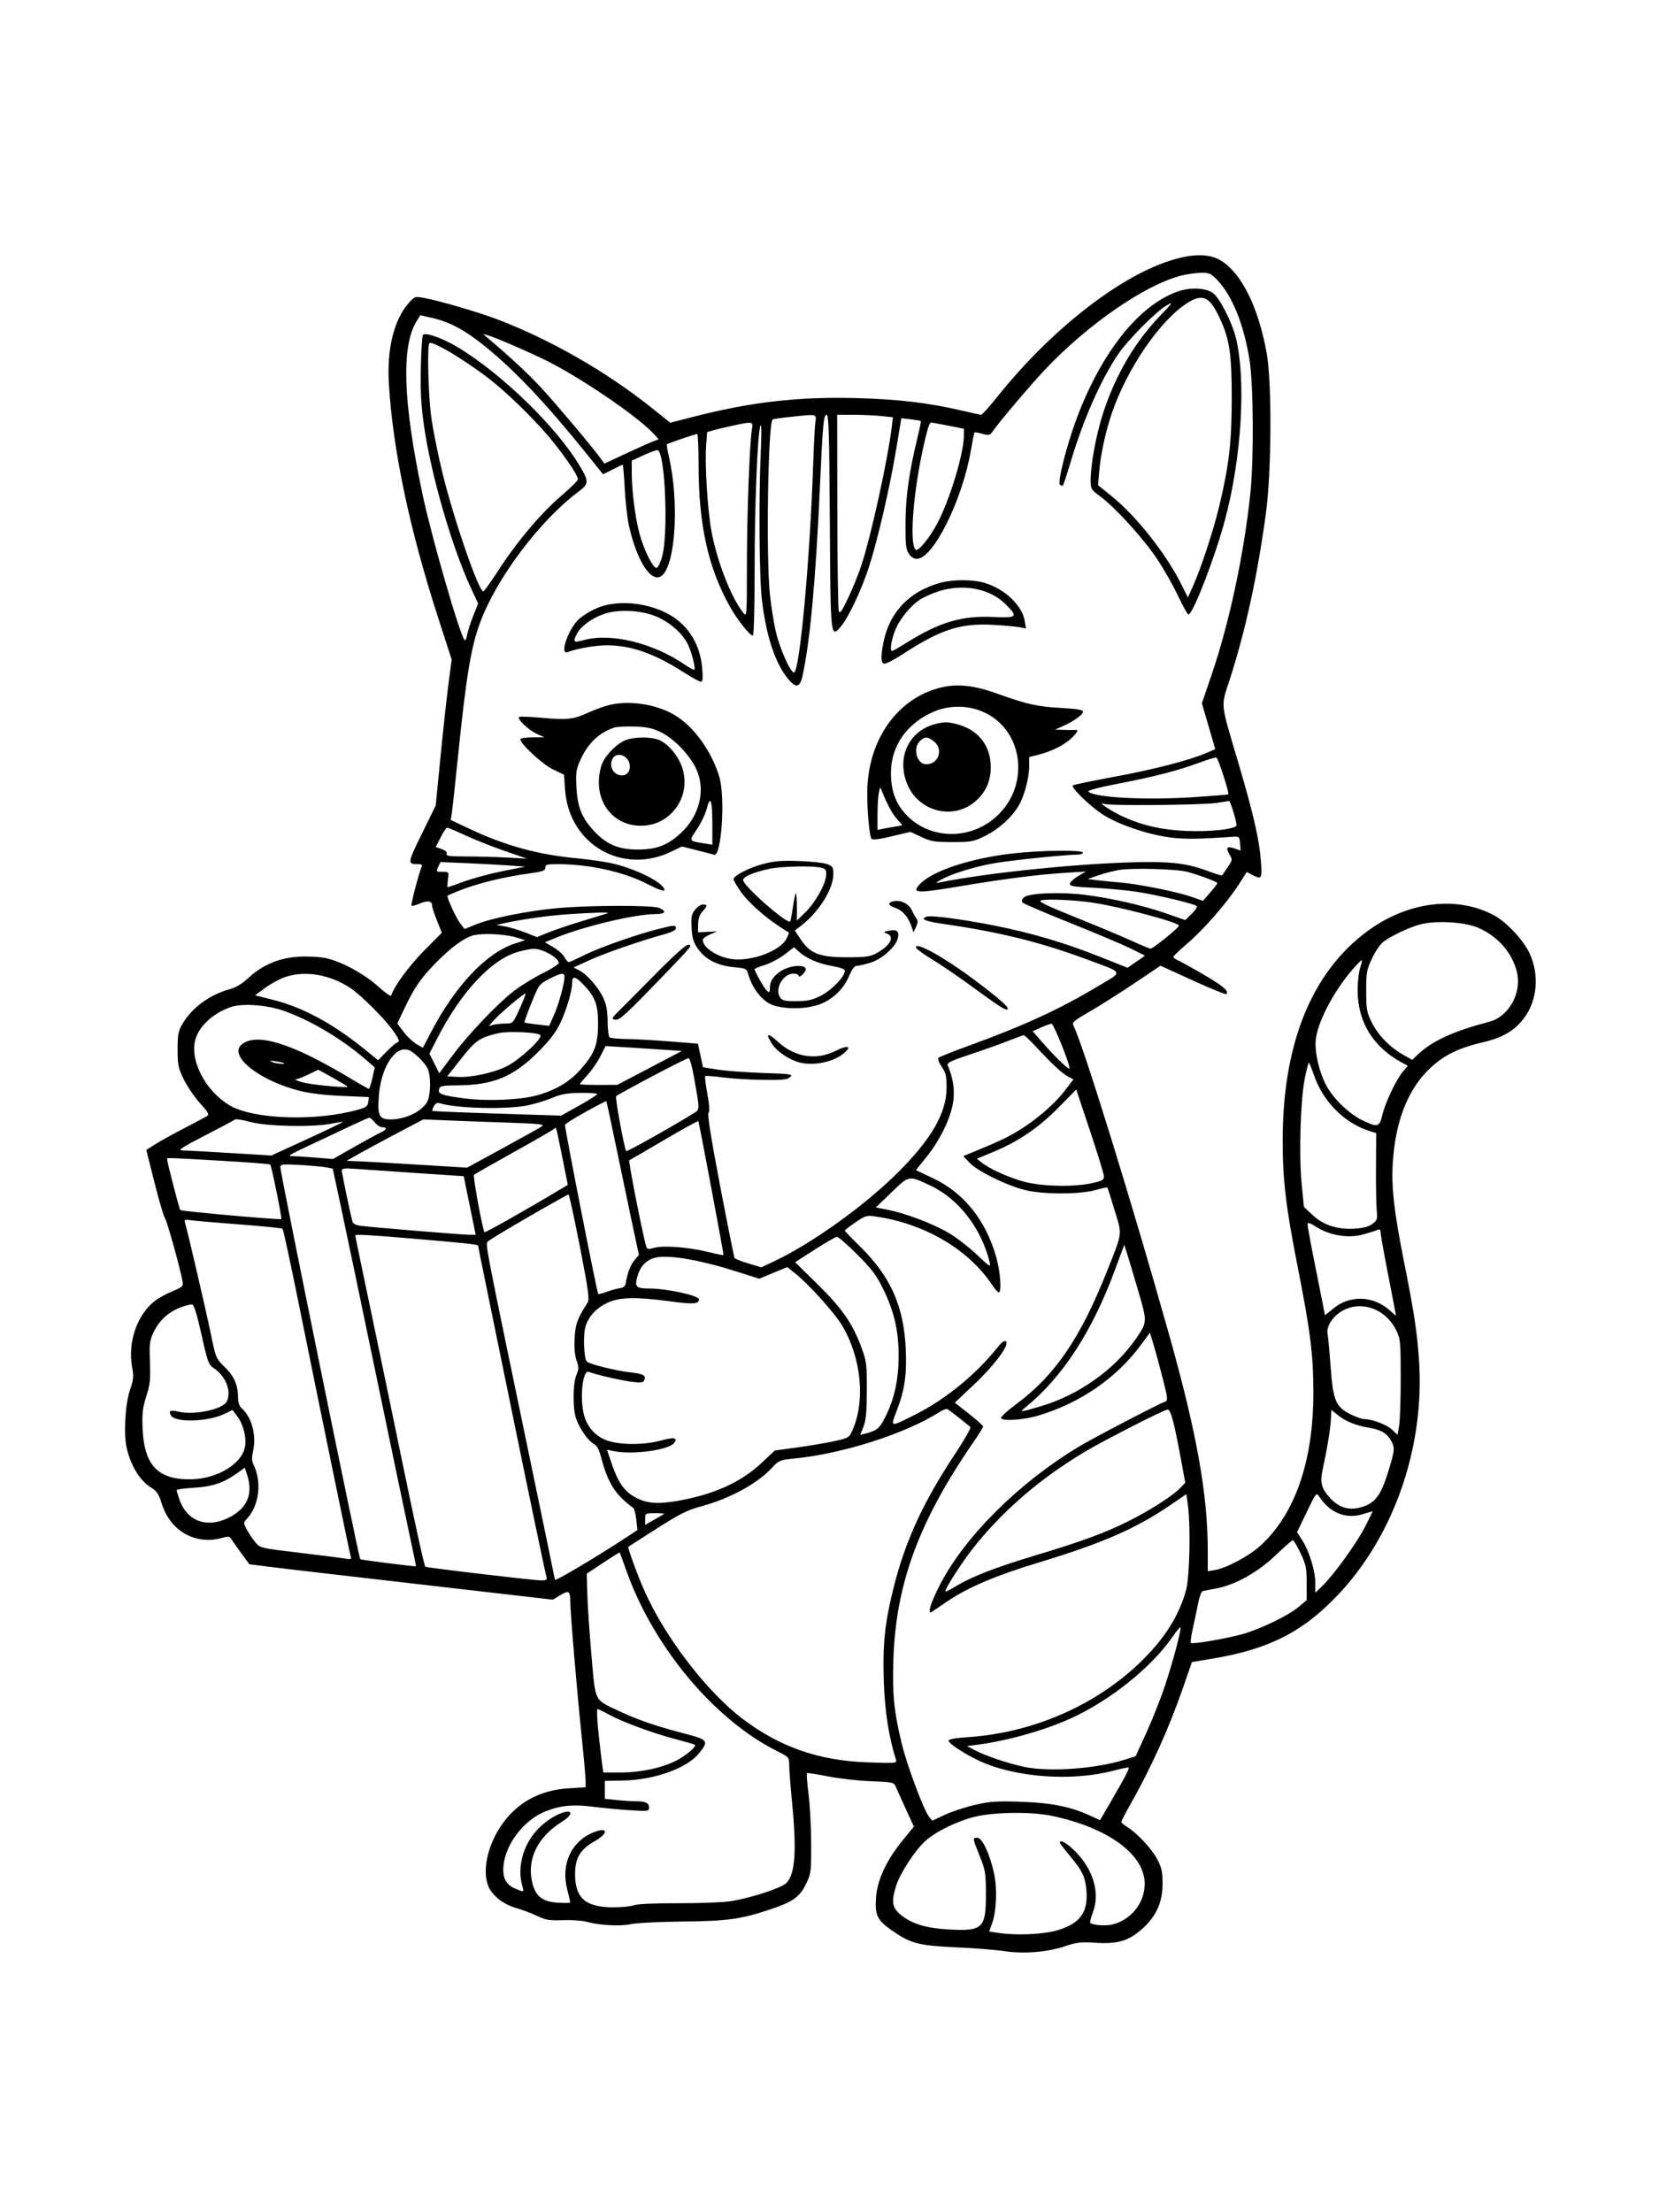 <svg xmlns="http://www.w3.org/2000/svg" width="864" height="1152" viewBox="0 0 864 1152" version="1.1">
	<path d="M 608.837 135.905 C 581.843 144.717, 546.963 172.245, 519.692 206.261 C 515.398 211.618, 511.496 216, 511.021 216 C 510.546 216, 506.384 215.104, 501.771 214.008 C 484.157 209.825, 467.938 207.875, 446 207.304 C 415.542 206.511, 391.047 209.334, 360.796 217.124 L 349.092 220.138 339.796 212.704 C 315.689 193.426, 286.742 176.835, 258.500 166.111 C 249.114 162.547, 228.661 156.574, 221.196 155.217 C 215.999 154.273, 215.956 154.286, 212.837 157.838 C 205.179 166.560, 201.462 181.546, 202.503 199.500 C 204.491 233.796, 213.250 275.503, 228.124 321.500 L 235.239 343.500 233.637 355.500 C 232.756 362.100, 230.881 379.200, 229.470 393.500 L 226.905 419.500 219.682 434.231 C 212.149 449.594, 212.098 450, 217.689 450 C 219.715 450, 220.065 450.346, 219.458 451.750 C 218.008 455.108, 213.854 471.188, 214.317 471.651 C 214.574 471.907, 216.496 471.402, 218.589 470.527 C 222.762 468.784, 225 469.109, 225 471.458 C 225 472.295, 226.148 475.846, 227.550 479.349 L 230.101 485.720 220.800 495.110 C 213.082 502.903, 205.355 513.436, 203.688 518.436 C 203.497 519.008, 200.514 516.918, 197.059 513.792 C 189.774 507.199, 177.938 500.748, 169.872 498.974 C 166.683 498.273, 160.596 497.928, 155.827 498.178 C 145.588 498.716, 136.598 502.492, 129.277 509.332 C 126.242 512.167, 122.865 514.234, 120.017 514.999 C 109.496 517.824, 100.065 524.631, 95.195 532.916 C 92.806 536.979, 92.500 538.525, 92.500 546.521 C 92.500 554.706, 92.806 556.164, 95.800 562.245 C 97.615 565.932, 101.406 571.472, 104.225 574.556 C 108.331 579.049, 109.068 580.353, 107.926 581.110 C 107.142 581.630, 101.775 584.501, 96 587.489 C 90.225 590.478, 83.405 594.254, 80.844 595.880 L 76.187 598.837 80.483 615.933 C 82.846 625.336, 85.303 633.660, 85.944 634.432 C 86.999 635.704, 94.340 662.279, 95.159 667.795 C 95.449 669.750, 94.673 670.427, 89.920 672.364 C 86.852 673.615, 82.741 675.859, 80.784 677.351 C 71.395 684.513, 66.406 698.957, 68.818 712 C 69.685 716.688, 69.532 718.386, 67.786 723.500 C 65.171 731.158, 64.267 746.741, 66.009 754.132 C 68.267 763.715, 72.949 771.174, 79.025 774.869 C 81.658 776.470, 82.740 778.143, 84.183 782.845 C 88.580 797.167, 101.676 804.716, 115.479 800.884 C 118.902 799.934, 119.601 800.017, 120.479 801.476 C 121.041 802.409, 123.387 805.739, 125.692 808.877 L 129.885 814.581 139.692 815.825 C 148.275 816.914, 170.866 819.539, 266.204 830.525 L 287.909 833.026 291.204 831.017 C 296.210 827.965, 297 828.350, 297 833.841 C 297 839.632, 300.326 879.020, 303.048 905.457 C 304.122 915.883, 305 925.833, 305 927.568 L 305 930.723 296.250 931.242 C 280.585 932.171, 268.345 939.169, 260.250 951.823 C 253.609 962.205, 251.186 974.722, 254.351 982.298 C 256.374 987.140, 262.234 991.727, 268.754 993.573 C 271.915 994.467, 276.849 996.325, 279.720 997.702 C 284.221 999.861, 286.082 1000.166, 293.220 999.917 C 297.774 999.759, 303.300 1000.136, 305.500 1000.757 C 312.111 1002.621, 323.113 1003.210, 328.500 1001.989 C 331.250 1001.366, 343.400 1000.753, 355.500 1000.628 C 378.913 1000.386, 385.626 999.461, 401 994.358 C 412.786 990.447, 416.409 987.904, 419.676 981.251 C 422.414 975.675, 422.499 975.029, 422.453 960 C 422.428 951.475, 421.812 939.866, 421.085 934.202 C 420.358 928.538, 419.986 923.680, 420.259 923.408 C 420.531 923.135, 425.362 923.851, 430.994 924.999 C 436.625 926.146, 446.693 927.295, 453.366 927.552 C 464.772 927.991, 465.556 928.154, 466.437 930.260 C 466.953 931.492, 469.302 936.699, 471.657 941.831 L 475.940 951.163 469.718 958.831 C 461.577 968.866, 456.870 979.080, 456.224 988.115 C 455.575 997.188, 456.852 999.905, 464.187 1005.050 C 474.228 1012.094, 478.171 1013.144, 498 1014.057 C 507.625 1014.500, 518.875 1015.392, 523 1016.039 C 532.856 1017.585, 545.390 1016.590, 554.474 1013.541 C 560.773 1011.426, 562.874 1011.186, 570.685 1011.693 C 582.074 1012.430, 587.935 1010.662, 594.920 1004.382 C 602.166 997.867, 605.448 990.593, 605.456 981.030 C 605.461 974.705, 605.011 972.638, 602.643 968.109 C 599.801 962.676, 591.838 954.200, 586.750 951.194 C 585.237 950.300, 584 949.200, 584 948.750 C 584 948.299, 585.967 944.459, 588.371 940.215 C 599.429 920.699, 608.727 900.148, 616.068 879 L 620.753 865.500 631.026 863.802 C 660.711 858.894, 678.445 849.920, 696.819 830.510 C 726.232 799.437, 742.186 752.992, 738.981 707.767 C 737.936 693.032, 736.436 683.275, 731.078 656.375 C 726.008 630.921, 724.565 618.091, 725.359 605.500 C 726.681 584.502, 732.764 568.433, 743.522 557.515 C 750.919 550.008, 758.915 545.891, 772.043 542.829 C 782.568 540.374, 788.686 536.804, 793.708 530.184 C 800.585 521.119, 801.764 507.718, 796.665 496.580 C 793.535 489.742, 784.719 480.248, 778.249 476.747 C 758.755 466.197, 733.008 469.426, 711.910 485.067 C 683.080 506.440, 668.072 543.525, 668.018 593.530 C 667.996 614.581, 669.646 628.466, 675.979 660.500 C 682.458 693.273, 684 705.732, 683.999 725.301 C 683.996 760.813, 674.461 788.410, 656.536 804.793 C 650.546 810.268, 638.942 816.503, 632.750 817.574 L 629 818.223 628.999 807.361 C 628.997 778.424, 623.275 746.338, 609.140 696 C 589.752 626.956, 563.706 542.793, 559.012 534.022 C 558.181 532.470, 559.322 531.488, 567.274 526.916 C 572.348 523.998, 582.775 517.398, 590.444 512.250 L 604.388 502.888 621.229 510.575 C 630.492 514.804, 638.335 517.998, 638.659 517.675 C 640.169 516.164, 637.290 513.657, 627.309 507.790 C 621.364 504.296, 615.263 500.898, 613.750 500.240 C 612.237 499.582, 611.030 498.696, 611.068 498.271 C 611.105 497.847, 614.503 494.618, 618.618 491.095 C 626.985 483.933, 639.339 469.698, 645.341 460.302 L 649.301 454.104 652.101 455.552 C 657.123 458.149, 657.357 457.775, 656.655 448.250 C 655.847 437.274, 652.832 424.108, 645.145 398 C 635.242 364.361, 635.676 368.775, 640.716 353.026 C 648.813 327.720, 654.833 299.946, 659.254 267.500 C 662.256 245.464, 662.461 198.848, 659.624 183.500 C 655.255 159.865, 646.731 142.590, 636.115 135.858 C 629.899 131.916, 621.008 131.931, 608.837 135.905 M 615 143.561 C 596.125 148.466, 566.410 169.004, 544.261 192.452 C 536.663 200.496, 520.529 219.552, 516.758 224.935 C 515.525 226.696, 514.901 226.812, 511.584 225.896 C 509.510 225.323, 507.671 225, 507.498 225.177 C 507.325 225.355, 506.477 229.608, 505.613 234.628 C 501.157 260.524, 485.971 291, 477.524 291 C 475.931 291, 474.413 290.031, 473.273 288.287 C 471.784 286.009, 471.513 283.404, 471.583 272.037 C 471.667 258.459, 473.428 246.059, 477.911 227.504 C 478.973 223.107, 479.714 219.380, 479.557 219.223 C 479.400 219.066, 477.055 218.675, 474.346 218.355 L 469.421 217.771 466.690 234.136 C 463.353 254.133, 457.166 280.896, 452.622 295 C 448.737 307.056, 441.981 321.415, 437.938 326.210 C 432.546 332.605, 432.533 332.483, 432.169 271.451 C 431.899 226.059, 431.597 216, 430.505 216 C 428.915 216, 428.478 220.723, 426.989 254 C 424.841 301.990, 421.782 334.974, 417.875 352.250 C 416.517 358.253, 414.345 358.486, 410.068 353.086 C 403.567 344.877, 399.177 331.525, 396.846 312.865 C 395.412 301.388, 395.076 259.637, 396.219 235 C 396.651 225.712, 396.581 220.353, 396.046 221.629 C 394.503 225.310, 393 262.781, 393 297.555 C 393 317.301, 392.622 331, 392.078 331 C 390.506 331, 384.023 322.818, 380.193 316 C 368.820 295.755, 363.825 273.249, 363.823 242.250 C 363.823 233.313, 363.491 226, 363.086 226 C 362.152 226, 347.797 230.869, 347.318 231.349 C 347.121 231.545, 347.621 234.585, 348.427 238.103 C 353.705 261.120, 351.878 293.275, 344.936 299.558 C 339.511 304.467, 331.590 292.472, 327.400 273 C 326.630 269.425, 325.706 260.988, 325.346 254.250 C 324.986 247.512, 324.521 242, 324.312 242 C 324.104 242, 321.719 243.122, 319.011 244.494 L 314.089 246.989 305.844 236.744 C 284.276 209.949, 268.340 193.084, 252.403 180.190 C 242.214 171.945, 234.227 167.662, 225.190 165.593 L 218.880 164.149 216.931 167.325 C 208.900 180.414, 209.889 209.388, 220.001 257.201 C 224.737 279.597, 239.470 330.668, 241.957 333.310 C 242.376 333.755, 242.969 332.576, 243.275 330.690 C 243.581 328.804, 244.998 324.347, 246.423 320.785 L 249.014 314.309 244.937 305.486 C 235.300 284.626, 224.550 247.401, 220.898 222.242 C 219.292 211.179, 218.903 204.307, 219.164 191.573 C 219.349 182.548, 219.852 174.812, 220.282 174.383 C 221.720 172.948, 230.418 176.034, 238.350 180.791 C 261.472 194.661, 290.325 222.815, 302.224 243.119 C 306.742 250.828, 306.659 252.009, 301.316 256 C 281.169 271.052, 258.724 300.869, 250.095 324.042 C 245.298 336.926, 242.792 352.061, 238.512 394 C 237.136 407.475, 235.731 420.419, 235.390 422.765 L 234.768 427.030 245.134 431.883 C 263.626 440.540, 280.483 445.112, 300.860 446.995 C 307.657 447.624, 316.432 448.961, 320.360 449.967 C 332.947 453.192, 346 460.066, 346 463.469 C 346 464.386, 342.953 463.291, 336.750 460.145 C 324.429 453.896, 306.640 450, 290.428 450 C 284.842 450, 284 450.242, 284 451.848 C 284 453.414, 282.660 453.881, 275.250 454.900 C 262.840 456.605, 249.761 459.747, 240.750 463.187 C 236.488 464.814, 233 466.321, 233 466.536 C 233 468.155, 237.620 478.108, 239.550 480.645 L 241.942 483.791 248.020 481.336 C 256.112 478.067, 274.605 474.366, 290 472.933 C 306.727 471.377, 339.665 471.292, 343.250 472.796 C 347.441 474.555, 346.540 476, 341.250 476.003 C 330.807 476.010, 303.860 482.423, 289.651 488.282 L 283.802 490.694 288.188 493.264 C 290.600 494.678, 293.195 496.997, 293.956 498.417 C 294.716 499.838, 295.723 501, 296.194 501 C 296.665 501, 300.143 499.443, 303.923 497.539 C 311.701 493.622, 330.567 486.919, 342.107 483.973 C 351.329 481.618, 352 481.581, 352 483.429 C 352 484.320, 349.834 485.450, 346.250 486.431 C 333.930 489.800, 315.112 496.307, 307.108 499.965 L 298.715 503.801 301.683 505.336 C 305.831 507.481, 311.836 514.394, 314.314 519.878 C 315.813 523.195, 316.416 526.618, 316.451 532 C 316.478 536.125, 316.950 539.831, 317.500 540.235 C 318.050 540.639, 322.100 541.013, 326.500 541.067 C 330.900 541.120, 341.022 541.690, 348.993 542.332 L 363.486 543.500 364.805 549.638 L 366.125 555.775 373.812 556.993 C 378.041 557.663, 388.624 558.449, 397.330 558.739 C 411.908 559.227, 413.032 559.396, 411.540 560.884 C 410.199 562.221, 407.728 562.472, 397.210 562.336 C 390.219 562.246, 380.740 561.655, 376.145 561.024 C 371.550 560.393, 367.560 560.107, 367.277 560.389 C 366.995 560.672, 367.490 564.818, 368.378 569.604 C 369.461 575.440, 369.665 578.699, 368.998 579.502 C 368.321 580.318, 370.243 592.431, 375.023 617.480 C 378.884 637.709, 382.275 654.635, 382.558 655.094 C 382.841 655.552, 386.094 656.837, 389.787 657.948 L 396.500 659.969 403.500 656.649 C 422.867 647.465, 450.091 627.957, 467.141 611.046 C 485.071 593.263, 492.932 579.676, 492.976 566.390 C 492.996 560.384, 492.602 558.692, 490.437 555.502 C 488.989 553.368, 488.252 551.348, 488.742 550.858 C 489.219 550.381, 495.660 547.792, 503.055 545.106 C 533.284 534.125, 551.696 525.663, 572.390 513.241 C 585.136 505.589, 585.854 506.950, 565 499.226 C 541.937 490.685, 520.749 485.429, 493.250 481.429 C 481.698 479.748, 478.978 478.713, 482.532 477.349 C 484.738 476.503, 501.194 478.667, 518 482.013 C 537.205 485.837, 554.248 490.866, 572.357 498.053 L 587.214 503.949 591.765 500.818 L 596.317 497.686 589.408 494.196 C 585.609 492.276, 571.538 486.312, 558.139 480.942 C 544.741 475.572, 533.285 470.685, 532.682 470.082 C 531.887 469.287, 532.037 468.535, 533.228 467.344 C 535.475 465.097, 551.822 464.365, 564.691 465.935 C 578.205 467.584, 595.348 471.492, 607.271 475.643 L 617.276 479.125 620.640 475.864 C 622.490 474.071, 623.666 472.266, 623.252 471.854 C 622.050 470.655, 603.159 466.129, 592.383 464.459 C 586.947 463.616, 576.743 462.650, 569.706 462.311 C 558.823 461.786, 556.957 461.460, 557.215 460.124 C 557.381 459.261, 559.313 457.497, 561.508 456.206 L 565.500 453.857 555.500 454.468 C 540.927 455.359, 523.296 457.601, 499.591 461.576 C 477.099 465.347, 474.596 465.205, 479.063 460.412 C 485.436 453.574, 504.994 447.071, 526.994 444.475 C 541.397 442.775, 564 442.485, 564 444 C 564 444.550, 562.763 445.013, 561.250 445.029 C 554.642 445.100, 526.676 447.982, 518 449.486 C 507.612 451.288, 495.876 454.907, 490.155 458.072 C 487.291 459.657, 487.043 459.985, 489.010 459.588 C 516.173 454.112, 567.900 449.028, 597.708 448.905 C 612.194 448.846, 619.608 450.011, 630.369 454.037 C 633.542 455.224, 636.280 456.039, 636.453 455.848 C 636.627 455.656, 637.939 453.759, 639.370 451.631 C 641.889 447.886, 641.918 447.670, 640.289 444.912 C 638.191 441.361, 638.997 440.455, 643.007 441.853 L 646.117 442.937 645.808 439.218 C 645.522 435.766, 645.285 435.515, 642.500 435.713 C 622.399 437.140, 614.880 437.123, 606.350 435.633 C 594.780 433.612, 581.718 428.910, 574.231 424.071 C 567.632 419.806, 557.540 410.001, 558.718 408.999 C 559.148 408.634, 568.725 406.639, 580 404.568 C 600.558 400.790, 619.420 395.927, 628.196 392.142 L 632.892 390.117 631.068 383.809 C 630.064 380.339, 628.498 374.972, 627.589 371.881 L 625.934 366.263 630.946 351.559 C 640.235 324.307, 647.858 288.663, 651.169 257 C 653.060 238.919, 652.803 200.134, 650.708 187.207 C 647.719 168.767, 641.757 154.034, 633.972 145.850 C 630.666 142.374, 629.833 142.006, 625.405 142.066 C 622.707 142.102, 618.025 142.775, 615 143.561 M 613.214 151.837 C 592.985 159.031, 573.480 183.653, 560.594 218.259 C 555.552 231.802, 550.670 251.070, 551.956 252.356 C 552.512 252.912, 553.228 253.105, 553.548 252.786 C 553.867 252.466, 555.646 247.096, 557.501 240.852 C 564.056 218.783, 573.140 198.116, 582.206 184.639 C 587.230 177.172, 602.014 162.239, 607.500 159.092 C 611.194 156.972, 610.960 157.359, 604.440 164.148 C 590.939 178.206, 580.911 195.305, 574.455 215.276 C 570.852 226.419, 568.017 241.762, 568.006 250.165 C 568 254.602, 568.241 255.007, 572.944 258.459 C 580.695 264.148, 595.520 280.441, 602.537 290.982 C 606.054 296.264, 611 304.954, 613.529 310.293 C 616.058 315.632, 618.485 320, 618.921 320 C 621.256 320, 632.852 289.970, 638.035 270.500 C 646.706 237.925, 649.052 197.294, 643.520 175.500 C 641.482 167.473, 635.146 155.136, 631.791 152.666 C 627.960 149.844, 619.837 149.482, 613.214 151.837 M 617.457 158.378 C 603.658 167.671, 587.226 191.787, 579.315 214.359 C 575.999 223.818, 573.290 236.058, 572.513 245.081 L 571.861 252.662 578.934 258.377 C 591.845 268.808, 607.131 288.150, 615.243 304.319 L 618.665 311.139 621.259 305.319 C 625.598 295.586, 631.973 276.176, 634.995 263.500 C 640.112 242.036, 641.455 230.443, 641.478 207.500 C 641.502 184.145, 640.330 176.433, 635.058 165.287 C 629.749 154.061, 626.034 152.602, 617.457 158.378 M 254 176.010 C 266.469 186.560, 275.409 194.906, 282.375 202.500 C 290.305 211.146, 308.436 232.709, 312.720 238.590 L 314.780 241.418 325.640 236.349 C 331.613 233.561, 337.988 230.702, 339.806 229.996 L 343.112 228.711 339.806 225.258 C 331.281 216.353, 302.715 196.907, 285.291 188.146 C 276.507 183.730, 257.865 175.650, 254 174.584 L 251.500 173.894 254 176.010 M 223.620 178.713 C 222.419 179.914, 223.018 205.036, 224.525 216.699 C 225.365 223.189, 228.058 236.651, 230.510 246.612 C 236.572 271.232, 249.331 308.102, 251.737 307.953 C 252.157 307.927, 255.766 302.864, 259.759 296.703 C 269.370 281.870, 281.784 267.191, 292.381 258.131 C 297.121 254.077, 301 250.228, 301 249.576 C 301 247.726, 295.399 239.312, 287.968 230 C 281.011 221.281, 267.758 207.951, 258 199.859 C 245.812 189.751, 225.237 177.096, 223.620 178.713 M 411.548 217.104 C 407.174 217.564, 403.074 218.142, 402.435 218.386 C 400.004 219.320, 398.870 289.219, 400.957 309.500 C 401.580 315.550, 402.983 324.337, 404.076 329.027 C 406.111 337.767, 411.711 350.355, 413.500 350.214 C 416.460 349.979, 421.823 291.737, 423.510 241.500 C 423.824 232.150, 424.315 222.588, 424.602 220.250 C 425.200 215.365, 426.068 215.574, 411.548 217.104 M 436.070 266.250 C 436.109 293.887, 436.466 317.326, 436.864 318.336 C 437.419 319.747, 438.550 318.128, 441.749 311.336 C 444.039 306.476, 447.073 298.999, 448.491 294.719 C 453.609 279.278, 462.240 240.054, 464.405 222.394 L 465.031 217.288 458.869 216.644 C 455.480 216.290, 448.948 216, 444.353 216 L 436 216 436.070 266.250 M 382 221.570 C 378.425 222.323, 373.878 223.402, 371.895 223.967 L 368.289 224.994 367.739 232.267 C 367.028 241.669, 368.463 265.107, 370.422 276.090 C 373.204 291.686, 380.594 310.814, 386.999 319 C 388.954 321.498, 388.956 321.483, 388.987 294 C 389.018 267.523, 390.347 231.545, 391.582 223.750 C 392.271 219.402, 392.282 219.404, 382 221.570 M 483.050 223.815 C 476.388 248.554, 473.022 282.422, 476.845 286.245 C 478.113 287.513, 484.207 280.042, 488.334 272.159 C 494.833 259.745, 502 235.893, 502 226.679 L 502 223.274 493.750 221.636 C 489.212 220.735, 485.180 219.999, 484.789 219.999 C 484.397 220, 483.615 221.717, 483.050 223.815 M 335.250 237.032 L 329 239.908 329.008 246.204 C 329.020 255.619, 330.803 269.553, 333.076 278 C 335.202 285.900, 339.673 295.099, 341.702 295.749 C 342.427 295.982, 343.620 293.821, 344.702 290.317 C 348.194 279.018, 346.472 235.422, 342.495 234.410 C 341.948 234.271, 338.688 235.451, 335.250 237.032 M 489.688 303.502 C 473.444 307.967, 463.034 319.001, 460.008 334.960 C 458.643 342.154, 458.740 344.963, 460.375 345.590 C 461.131 345.881, 465.525 343.657, 470.139 340.650 C 489.805 327.831, 500.162 324.455, 517 325.374 C 522.775 325.690, 529.031 326.246, 530.903 326.610 L 534.306 327.272 533.678 323.402 C 532.359 315.278, 523.257 306.639, 512.719 303.509 C 506.605 301.693, 496.278 301.690, 489.688 303.502 M 488.836 307.919 C 485.721 308.915, 481.572 310.719, 479.615 311.929 C 474.251 315.244, 468.311 322.553, 466.033 328.640 C 464.060 333.913, 463.364 339, 464.614 339 C 464.952 339, 468.444 336.996, 472.374 334.546 C 489.367 323.955, 500.923 320.537, 517.250 321.274 C 529.865 321.844, 530.370 321.318, 523.657 314.604 C 515.514 306.462, 501.691 303.808, 488.836 307.919 M 315.718 315.092 C 311.224 316.150, 306.688 318.394, 302.299 321.730 C 296.460 326.168, 290.849 341.428, 295.750 339.540 C 300.506 337.707, 310.184 336.030, 316 336.030 C 328.535 336.030, 340.783 340.300, 355.705 349.872 C 360.102 352.692, 364.283 355, 364.995 355 C 365.988 355, 366.153 353.360, 365.700 347.960 C 364.602 334.861, 357.743 324.445, 346.642 319.015 C 337.096 314.345, 325.262 312.844, 315.718 315.092 M 314.332 319.793 C 308.032 322.041, 302.507 326.118, 300.499 330.002 C 298.193 334.461, 298.599 334.816, 304.250 333.281 C 318.326 329.459, 340.241 334.857, 356.820 346.229 C 359.196 347.859, 361.349 348.984, 361.604 348.729 C 362.388 347.945, 360.061 339.038, 358.061 335.164 C 355.279 329.775, 349.303 324.473, 342.500 321.356 C 334.567 317.721, 322.081 317.028, 314.332 319.793 M 486.762 358.942 C 465.941 365.598, 452.083 386.509, 451.672 411.893 C 451.521 421.201, 452.709 434.911, 453.823 436.714 C 454.314 437.509, 457.345 437.163, 464.346 435.512 L 474.179 433.193 479.840 435.846 C 484.840 438.189, 486.727 438.499, 496.021 438.499 C 505.834 438.500, 506.978 438.285, 513.021 435.307 C 520.140 431.799, 526.919 425.686, 530.549 419.500 C 533.494 414.480, 536 405.016, 536 398.909 L 536 394.237 540.380 393.134 C 547.296 391.393, 553.400 388.466, 557.353 384.995 C 560.731 382.029, 562.033 379.837, 560.250 380.118 C 559.837 380.184, 557.250 380.174, 554.500 380.096 L 549.500 379.956 553.823 377.994 C 559.570 375.386, 564 372.161, 564 370.585 C 564 369.660, 560.884 369.128, 552.750 368.663 C 539.988 367.934, 535.225 366.866, 519 361.097 C 505.633 356.345, 496.744 355.751, 486.762 358.942 M 316 367.475 C 313.525 368.188, 309.250 369.795, 306.500 371.046 C 298.621 374.629, 295.331 375.015, 282.717 373.835 C 276.236 373.229, 270.644 373.023, 270.290 373.377 C 269.225 374.442, 275.219 380.122, 279.500 382.104 L 283.500 383.956 277.250 383.978 C 273.813 383.990, 271 384.424, 271 384.943 C 271 387.372, 282.373 397.932, 287.859 400.596 L 293.745 403.456 294.275 411.187 C 296.232 439.735, 324.151 455.923, 349.812 443.387 L 355.124 440.792 362.812 442.734 C 367.040 443.802, 371.142 444.861, 371.926 445.088 C 375.747 446.193, 377.807 415.167, 374.617 404.552 C 370.556 391.042, 361.193 378.130, 351.214 372.280 C 341.211 366.416, 326.597 364.422, 316 367.475 M 486.822 370.383 C 472.588 376.237, 464 388.302, 464 402.444 C 464 411.492, 466.269 417.971, 471.459 423.744 C 482.771 436.324, 502.448 437.851, 516.459 427.235 C 537.416 411.358, 533.950 378.860, 510.360 370.033 C 502.907 367.245, 494.134 367.375, 486.822 370.383 M 487.500 376.929 C 473.347 380.344, 466.690 394.440, 472.576 408.527 C 478.487 422.676, 496.403 427.195, 507.824 417.419 C 513.338 412.699, 516.005 406.816, 515.978 399.434 C 515.938 388.610, 509.924 380.561, 499.568 377.471 C 494.270 375.891, 492.190 375.797, 487.500 376.929 M 319.994 378.876 C 311.978 381.500, 306.307 386.904, 302.233 395.801 C 300.058 400.553, 299.816 402.222, 300.200 409.847 C 300.726 420.329, 302.980 425.926, 309.466 432.860 C 316.003 439.849, 322.364 442.481, 332.500 442.393 C 342.108 442.309, 347.739 440.126, 354.559 433.839 C 364.344 424.819, 367.622 411.407, 362.680 400.613 C 359.311 393.254, 351.123 384.696, 344.218 381.318 C 339.886 379.199, 336.993 378.566, 330.608 378.341 C 326.149 378.184, 321.372 378.425, 319.994 378.876 M 325.019 385.759 C 320.012 388.225, 314.541 394.251, 313.177 398.805 C 308.230 415.315, 317.939 430, 333.803 430 C 349.095 430, 359.863 415.360, 355.531 400.459 C 353.696 394.147, 348.249 387.426, 343.282 385.347 C 338.786 383.465, 329.241 383.680, 325.019 385.759 M 479 386 C 475.239 389.761, 477.528 398, 482.334 398 C 488.845 398, 491.509 390.118, 486.365 386.073 C 483.071 383.482, 481.533 383.467, 479 386 M 318.818 395.500 C 317.299 398.833, 319.062 402.727, 322.479 403.584 C 325.743 404.403, 328 402.542, 328 399.033 C 328 393.473, 320.974 390.769, 318.818 395.500 M 624.500 397.196 C 613.171 401.359, 601.286 404.430, 582.328 408.093 C 572.038 410.081, 566.225 411.625, 566.814 412.214 C 569.979 415.379, 596.543 416.773, 621.935 415.107 C 631.524 414.478, 639.509 413.824, 639.680 413.654 C 640.326 413.007, 634.376 394.631, 633.461 394.448 C 632.932 394.343, 628.900 395.579, 624.500 397.196 M 457.667 412.915 C 457.300 414.749, 457 419.830, 457 424.204 L 457 432.159 459.750 431.614 C 461.262 431.314, 464.190 430.778, 466.255 430.422 L 470.010 429.776 467.166 426.537 C 464.601 423.615, 462.086 418.970, 459.317 412.040 C 458.343 409.603, 458.328 409.611, 457.667 412.915 M 368.082 421.057 C 367.369 423.841, 365.062 428.679, 362.955 431.809 C 358.664 438.185, 358.485 437.873, 367.250 439.275 L 371 439.874 370.985 429.187 C 370.967 416.618, 369.950 413.770, 368.082 421.057 M 633.500 418.128 C 625.614 419.266, 578.216 419.675, 575 418.632 C 570.933 417.314, 579.313 422.806, 585.635 425.602 C 595.635 430.025, 604.958 432.100, 617.500 432.697 C 630.098 433.296, 644 431.737, 644 429.725 C 644 427.612, 640.730 417.001, 640.118 417.131 C 639.778 417.203, 636.800 417.652, 633.500 418.128 M 229.480 436.039 L 226.927 441.078 230.025 442.158 C 232.014 442.852, 232.933 443.733, 232.593 444.619 C 232.161 445.743, 234.152 446.001, 243.281 446.005 C 249.452 446.008, 259 446.266, 264.500 446.578 L 274.500 447.146 263 443.184 C 256.675 441.005, 247.500 437.373, 242.610 435.111 C 237.721 432.850, 233.341 431, 232.877 431 C 232.413 431, 230.885 433.268, 229.480 436.039 M 397.035 450.006 C 389.970 451.911, 382 456.065, 382 457.843 C 382 458.291, 383.382 460.743, 385.070 463.293 C 389.661 470.223, 399.881 479.084, 410.824 485.621 C 411.002 485.727, 410.430 487.202, 409.552 488.899 C 406.226 495.331, 390.876 500.927, 380.802 499.380 C 373.195 498.211, 366 493.353, 366 489.384 C 366 488.741, 367.688 487.496, 369.750 486.618 L 373.500 485.022 368.500 485.261 L 363.500 485.500 363.587 481.238 C 363.647 478.332, 364.363 476.243, 365.837 474.673 C 368.504 471.834, 368.558 471, 366.073 471 C 365.012 471, 363.169 472.238, 361.977 473.750 C 360.130 476.093, 359.864 477.494, 360.185 483.207 C 360.491 488.672, 361.112 490.699, 363.539 494.152 C 367.396 499.640, 373.709 502.861, 382.150 503.650 C 388.705 504.262, 388.773 504.299, 389.847 507.884 C 391.810 514.435, 396.453 520.557, 401.202 522.856 C 406.773 525.553, 418.368 525.776, 425.935 523.332 C 433.019 521.044, 439.267 515.307, 442.089 508.499 C 443.537 505.006, 444.964 503, 446.003 503 C 446.901 503, 450.078 502.275, 453.061 501.389 C 459.204 499.565, 466.403 493.228, 467.557 488.628 C 468.471 484.989, 467.137 483.823, 463.007 484.649 C 459.947 485.261, 459.838 485.396, 461.819 486.129 C 466.277 487.778, 463.624 492.566, 456 496.633 C 453.166 498.145, 450.312 498.500, 441 498.499 C 426.884 498.497, 421.883 496.558, 417.008 489.198 L 413.954 484.587 417.227 482.044 C 426.597 474.762, 434 462.916, 434 455.205 C 434 451.599, 433.673 451.073, 430.750 449.973 C 428.962 449.301, 422.325 448.580, 416 448.372 C 406.744 448.066, 403.043 448.385, 397.035 450.006 M 228.203 451.455 C 227.084 453.909, 227.164 454, 230.426 454 C 233.796 454, 233.808 454.016, 233.273 458 C 232.978 460.200, 232.935 462, 233.177 462 C 233.419 462, 237.347 460.639, 241.905 458.975 C 246.464 457.312, 255.438 454.902, 261.847 453.622 L 273.500 451.293 265 450.677 C 260.325 450.339, 250.394 449.802, 242.931 449.485 L 229.362 448.909 228.203 451.455 M 400.481 452.470 C 392.506 454.206, 387 456.577, 387 458.276 C 387 461.217, 409.933 481.400, 411.498 479.836 C 411.749 479.584, 412.388 476.321, 412.917 472.583 C 413.446 468.845, 414.131 465.535, 414.440 465.227 C 414.748 464.919, 415 467.985, 415 472.042 L 415 479.416 419.441 475.058 C 424.618 469.977, 429.831 460.753, 430.225 455.977 C 430.457 453.164, 430.107 452.527, 428 451.920 C 423.869 450.729, 406.918 451.068, 400.481 452.470 M 583 453.005 C 579.975 453.501, 575.025 454.771, 572 455.828 L 566.500 457.749 571 458.335 C 573.475 458.657, 578.875 459.189, 583 459.516 C 592.576 460.276, 612.732 464.306, 620.500 467.014 L 626.500 469.105 630.247 464.803 C 632.308 462.436, 633.996 460.223, 633.997 459.884 C 634 459.232, 625.216 455.917, 618.500 454.035 C 613.185 452.545, 589.923 451.871, 583 453.005 M 542.174 468.866 C 540.371 469.364, 544.526 471.393, 560.674 477.902 C 572.128 482.519, 585.275 488.029, 589.890 490.148 C 594.504 492.267, 598.729 494, 599.279 494 C 600.515 494, 614 483.049, 614 482.045 C 614 480.342, 583.908 472.309, 569.096 470.059 C 559.879 468.659, 545.268 468.011, 542.174 468.866 M 464.250 469.662 C 462.133 470.516, 462.848 471.543, 466.470 472.853 C 470.159 474.187, 473.071 477.589, 474.726 482.500 L 475.738 485.500 477.065 482.672 C 478.104 480.458, 478.132 479.482, 477.194 478.172 C 476.534 477.253, 475.575 475.533, 475.061 474.351 C 473.280 470.257, 468.218 468.061, 464.250 469.662 M 295.869 476.078 C 285.418 476.787, 271.605 478.746, 262 480.883 L 258.500 481.661 263 482.432 C 265.475 482.855, 270.235 484.282, 273.578 485.601 L 279.656 488 285.717 485.537 C 289.050 484.182, 297.115 481.469, 303.639 479.508 C 310.162 477.546, 315.950 475.765, 316.500 475.550 C 318.004 474.960, 308.921 475.193, 295.869 476.078 M 739.265 481.480 C 733.621 483.066, 725.252 487.020, 720.623 490.286 C 719.010 491.425, 716.376 495.210, 714.623 498.908 C 711.742 504.989, 711.500 506.315, 711.500 516 C 711.500 525.459, 711.776 527.062, 714.281 532.164 C 717.584 538.889, 723.562 545.138, 730.461 549.079 L 735.468 551.938 738.484 549.074 C 745.923 542.009, 756.961 536.964, 775.807 532.016 C 785.631 529.437, 792.533 517.154, 790.094 506.589 C 787.745 496.408, 780.464 487.899, 770.125 483.250 C 763.009 480.050, 747.514 479.161, 739.265 481.480 M 246.559 487.066 C 241.791 488.254, 234.558 493.598, 226.539 501.856 C 219.044 509.575, 215.756 514.364, 210.829 524.737 L 206.916 532.973 210.208 537.349 C 212.019 539.756, 215.012 542.603, 216.860 543.677 L 220.219 545.630 224.532 537.385 C 237.151 513.261, 253.251 496.237, 268.031 491.390 L 273.500 489.597 269 488.208 C 263.164 486.406, 251.572 485.816, 246.559 487.066 M 340.929 507.683 C 332.443 516.308, 324.038 524.778, 322.250 526.504 C 318.508 530.117, 318.244 531, 320.909 531 C 322.978 531, 327.068 527.181, 345.536 508 C 360.517 492.440, 360.868 492, 358.302 492 C 357.116 492, 350.344 498.113, 340.929 507.683 M 477 493.247 C 477 493.948, 480.570 496.661, 484.934 499.276 C 489.298 501.891, 498.186 507.915, 504.684 512.661 C 520.679 524.344, 523.916 526.420, 524.770 525.546 C 525.678 524.618, 520.435 519.988, 507.500 510.296 C 492.038 498.710, 477 490.304, 477 493.247 M 408.603 497.047 C 405.909 499.122, 401.297 501.577, 398.353 502.503 C 395.409 503.429, 393 504.384, 393 504.626 C 393 505.890, 398.064 514.809, 399.422 515.935 C 400.807 517.085, 401 516.824, 401 513.797 C 401 508.416, 408.479 503, 415.909 503 C 419.853 503, 420.730 504.714, 418.121 507.323 C 416.940 508.504, 416 508.903, 416 508.222 C 416 507.548, 414.734 507, 413.174 507 C 407.724 507, 403.198 515.236, 406.328 519.459 C 407.543 521.099, 408.943 521.408, 414.918 521.353 C 420.746 521.300, 423.099 520.755, 427.735 518.384 C 433.230 515.574, 440 508.475, 440 505.525 C 440 504.681, 437.606 503.788, 433.352 503.048 C 426.179 501.799, 419.978 499.111, 416 495.528 L 413.500 493.276 408.603 497.047 M 270.169 495.566 C 256.188 499.328, 240.286 516.219, 227.792 540.578 L 223.649 548.656 226.200 553.774 L 228.751 558.892 235.541 549.799 C 244.037 538.421, 259.460 522.255, 267.996 515.780 C 271.570 513.070, 278.207 509.012, 282.746 506.763 C 287.286 504.513, 291 502.141, 291 501.492 C 291 498.751, 282.421 493.932, 277.782 494.066 C 276.527 494.102, 273.101 494.777, 270.169 495.566 M 704.434 504.795 C 694.411 516.395, 685.847 532.920, 685.206 541.901 C 684.726 548.607, 687.089 558.494, 690.834 565.457 C 694.420 572.125, 702.558 579.970, 709.328 583.284 C 717.409 587.241, 718.426 587.001, 719.859 580.791 C 721.329 574.423, 727.081 562.246, 730.588 558.078 L 733.173 555.006 729.961 553.253 C 714.868 545.015, 706.950 531.895, 707.044 515.282 C 707.068 511.002, 707.690 505.813, 708.426 503.750 C 709.162 501.688, 709.480 500.020, 709.132 500.045 C 708.784 500.070, 706.671 502.207, 704.434 504.795 M 148.423 508.820 C 145.631 509.786, 140.982 512.311, 138.093 514.432 L 132.839 518.289 142.169 520.644 C 157.561 524.528, 173.016 532.820, 189.216 545.885 L 196.931 552.107 201.216 547.691 C 203.572 545.262, 206.172 543.064, 206.994 542.806 C 208.199 542.428, 207.926 541.481, 205.585 537.919 C 201.475 531.664, 188.486 518.517, 182.474 514.526 C 171.760 507.415, 158.780 505.240, 148.423 508.820 M 286.048 509.750 C 280.845 512.444, 280.658 512.699, 276.766 522.314 C 274.582 527.712, 272.953 532.273, 273.147 532.451 C 273.341 532.629, 276.317 533.095, 279.761 533.487 L 286.022 534.199 288.550 528.484 C 291.020 522.898, 293.956 512.239, 293.985 508.750 C 294.006 506.328, 292.223 506.552, 286.048 509.750 M 298 511.606 C 298 515.934, 295.050 525.932, 291.712 532.915 C 289.432 537.686, 286.214 541.850, 280.033 548.030 C 267.439 560.620, 256.885 565.014, 238.831 565.184 C 230.183 565.265, 229.108 565.477, 228.660 567.192 C 227.997 569.726, 230.208 570.504, 242.461 572.046 C 254.054 573.506, 270.827 572.781, 279.437 570.448 C 288.799 567.912, 296.201 563.655, 301.689 557.649 C 309.458 549.149, 311.435 544.269, 311.470 533.500 C 311.504 523.241, 310.051 519.240, 303.967 512.845 C 299.686 508.345, 298 507.995, 298 511.606 M 266.929 522.381 C 263.393 525.327, 259.150 529.211, 257.500 531.011 L 254.500 534.285 257 533.656 C 258.375 533.310, 261.213 533.021, 263.307 533.014 C 267.076 533, 267.148 532.925, 270.592 525.368 C 272.505 521.171, 273.910 517.576, 273.714 517.381 C 273.519 517.185, 270.465 519.435, 266.929 522.381 M 120.500 524.326 C 111.604 527.268, 104.228 533.748, 101.963 540.612 C 98.357 551.539, 106.709 568.042, 119.705 575.670 C 132.239 583.025, 165.129 584.028, 187 577.721 C 190.672 576.662, 191.556 575.950, 191.803 573.853 L 192.105 571.284 178.303 570.709 C 169.529 570.344, 161.497 569.388, 156.257 568.084 C 135.005 562.797, 118.657 549.745, 125.921 543.863 C 133.776 537.502, 152.196 543.314, 183 561.875 C 187.675 564.692, 191.766 566.997, 192.091 566.998 C 192.416 566.999, 193.243 564.490, 193.930 561.422 L 195.178 555.844 190.946 552.172 C 178.029 540.963, 161.672 531.215, 147.500 526.281 C 138.985 523.315, 126.328 522.399, 120.500 524.326 M 542.152 535.071 L 537.803 537.001 542.819 542.751 C 549.910 550.880, 557 557.626, 557 556.244 C 557 553.596, 548.674 533.005, 547.630 533.071 C 547.009 533.109, 544.543 534.010, 542.152 535.071 M 259.500 538.034 C 249.675 540.406, 247.742 541.732, 240.211 551.269 L 232.922 560.500 238.308 560.795 C 245.474 561.188, 257.156 558.662, 263.918 555.258 C 270.780 551.803, 282.905 540.505, 281.383 538.983 C 279.926 537.526, 264.393 536.852, 259.500 538.034 M 400 539.632 C 400 539.980, 400.900 541.719, 401.999 543.498 C 404.211 547.077, 409.680 551.033, 414.899 552.830 C 422.344 555.393, 433.357 553.475, 439.377 548.567 C 443.981 544.815, 441.650 543.982, 435.387 547.141 C 425.132 552.313, 414.165 550.661, 405.242 542.599 C 401.374 539.105, 400 538.327, 400 539.632 M 525.113 542.021 C 521.051 543.619, 512.133 546.790, 505.297 549.068 C 494.916 552.527, 492.985 553.481, 493.584 554.855 C 496.464 561.460, 497.391 568.090, 496.314 574.377 C 494.866 582.828, 489.503 593.766, 482.564 602.418 L 477.016 609.336 486.093 613.650 C 502.142 621.276, 513.578 635.678, 518.935 655.007 C 521.027 662.556, 521.722 673, 520.133 673 C 519.656 673, 518.118 671.266, 516.715 669.146 C 504.408 650.549, 481.390 637.071, 455.740 633.443 C 451.348 632.822, 450.557 633.062, 445.490 636.551 C 442.471 638.631, 440 640.559, 440 640.836 C 440 641.113, 443.488 644.758, 447.750 648.937 C 463.813 664.683, 470.682 680.068, 471.727 702.641 C 472.331 715.673, 471.108 723.994, 467.037 734.568 C 463.615 743.455, 463.236 743.383, 477 736.461 C 492.276 728.777, 508.211 715.773, 519.225 702 C 521.843 698.726, 523.129 697.795, 523.946 698.584 C 525.814 700.388, 517.872 711.020, 507.050 721.202 L 497.257 730.416 504.628 736.229 C 508.683 739.426, 512 742.402, 512 742.843 C 512 743.283, 509.799 746.839, 507.109 750.744 C 478.549 792.202, 466.562 824.688, 465.274 864.117 C 464.678 882.371, 465.555 891.217, 469.628 908 C 472.381 919.346, 481.080 942.642, 483.833 946.042 L 485.530 948.137 491.963 945.095 C 495.502 943.421, 502.584 941.085, 507.700 939.902 C 515.729 938.047, 519.024 937.822, 531.752 938.260 C 547.504 938.801, 557.518 940.802, 567.613 945.423 L 572.906 947.846 578.824 937.673 C 585.873 925.558, 588.275 920.941, 587.786 920.452 C 587.587 920.253, 584.066 920.974, 579.962 922.053 C 558.099 927.803, 528.782 925.658, 510 916.936 C 502.172 913.300, 494.005 907.918, 494.002 906.393 C 494.001 905.700, 497.835 905.028, 504.250 904.598 C 537.838 902.342, 570.498 888.135, 593.850 865.622 C 606.338 853.583, 614.164 841.239, 617.704 828 C 619.591 820.944, 620.143 794.856, 618.640 783.777 L 617.863 778.055 610.015 783.429 C 591.749 795.939, 574.407 803.536, 541.080 813.629 C 518.396 820.498, 503.799 826.726, 493 834.143 C 489.425 836.599, 485.889 838.977, 485.143 839.429 C 482.738 840.885, 484.854 834.171, 489.756 824.796 C 502.811 799.824, 530.390 772.435, 561.500 753.547 C 568.956 749.020, 603.656 730.918, 607 729.811 C 608.282 729.386, 608.075 727.656, 605.576 717.907 C 603.968 711.633, 601.805 703.673, 600.769 700.217 L 598.886 693.935 594.285 700.217 C 581.677 717.432, 562.828 730.475, 541.023 737.071 C 533.063 739.479, 521.958 740.238, 521.323 738.418 C 521.115 737.823, 524.845 734.448, 529.612 730.918 C 549.418 716.252, 562.785 696.611, 576.513 662 C 584.748 641.238, 584.479 643.416, 580.459 630.156 C 578.537 623.818, 576.841 618.508, 576.690 618.357 C 576.539 618.205, 573.734 618.823, 570.457 619.729 C 561.992 622.069, 542.704 622.021, 533.500 619.636 C 523.875 617.142, 509.208 609.902, 505.075 605.605 L 501.650 602.044 505.575 600.430 C 520.123 594.446, 523.920 592.679, 529.847 589.134 C 539.211 583.535, 548.977 575.178, 554.414 568.112 L 559.055 562.080 556.278 560.633 C 553.163 559.010, 548.279 554.484, 539.679 545.250 C 536.478 541.813, 533.553 539.026, 533.179 539.058 C 532.806 539.091, 529.176 540.424, 525.113 542.021 M 312.646 550.123 C 311.148 553.084, 308.140 557.438, 305.961 559.797 C 303.783 562.156, 302 564.292, 302 564.543 C 302 564.795, 306.387 564.985, 311.750 564.967 L 321.500 564.934 338.304 556.115 L 355.108 547.295 346.304 546.674 C 341.462 546.332, 332.521 545.757, 326.435 545.396 L 315.371 544.739 312.646 550.123 M 209 546.714 C 203.013 548.852, 198.124 559.008, 197.273 571.072 C 196.556 581.227, 197.544 583.025, 203.785 582.924 C 211.315 582.802, 219.463 578.871, 222.364 573.960 C 224.416 570.487, 224.547 559.946, 222.585 556.200 C 220.767 552.730, 215.079 547.372, 212.500 546.699 C 211.400 546.413, 209.825 546.419, 209 546.714 M 339.500 560.572 C 329.600 565.819, 321.216 570.424, 320.868 570.806 C 320.248 571.487, 325.218 598.552, 326.130 599.464 C 326.540 599.873, 351.931 585.618, 360.851 579.971 C 364.624 577.582, 364.579 578.920, 361.487 561.250 C 360.488 555.540, 359.208 551.007, 358.597 551.016 C 357.994 551.025, 349.400 555.326, 339.500 560.572 M 141.500 552.953 C 143.420 553.823, 148.776 554.390, 147.917 553.633 C 147.688 553.431, 145.700 552.991, 143.500 552.656 C 140.712 552.232, 140.106 552.322, 141.500 552.953 M 679.510 561.701 C 677.238 573.284, 676.420 601.419, 677.913 616.657 L 679.073 628.500 683.633 632.750 C 689.330 638.059, 696.578 640.387, 705.618 639.812 C 710.014 639.532, 712.831 638.768, 714.739 637.339 C 717.252 635.456, 717.455 634.832, 717 630.385 C 716.725 627.698, 716.548 617.526, 716.607 607.780 L 716.714 590.061 713.107 588.919 C 700.274 584.859, 689.171 573.765, 684.467 560.303 C 683.235 556.778, 682.004 553.671, 681.732 553.398 C 681.459 553.126, 680.459 556.862, 679.510 561.701 M 160.500 559.566 C 157.750 560.891, 154.825 562.020, 154 562.077 C 153.175 562.133, 154.750 562.815, 157.500 563.592 C 162.370 564.969, 181.998 566.786, 181 565.768 C 180.429 565.186, 165.905 556.958, 165.660 557.079 C 165.572 557.122, 163.250 558.241, 160.500 559.566 M 551.500 576.526 C 541.149 587.063, 530.439 594.398, 517.690 599.683 L 508.758 603.385 511.126 605.303 C 515.170 608.578, 524.557 612.881, 532.701 615.194 C 542.037 617.846, 558.992 618.278, 568.750 616.113 C 574.041 614.939, 574.992 614.402, 574.947 612.613 C 574.919 611.451, 571.656 600.794, 567.697 588.932 L 560.500 567.363 551.500 576.526 M 287.610 571.695 C 284.371 573.052, 278.746 574.793, 275.110 575.564 C 264.237 577.869, 237.663 577.249, 228.964 574.489 C 227.718 574.093, 226.752 574.595, 225.980 576.038 C 225.352 577.211, 224.987 578.319, 225.169 578.499 C 225.351 578.679, 240.516 579.307, 258.869 579.893 L 292.238 580.959 301.618 575.729 C 306.777 572.853, 310.998 570.163, 310.999 569.750 C 310.999 569.337, 307.063 569.051, 302.250 569.113 C 295.383 569.202, 292.232 569.758, 287.610 571.695 M 305.038 578.976 C 299.283 582.165, 294.427 585.218, 294.247 585.760 C 293.928 586.716, 310.910 673.141, 311.557 673.856 C 311.734 674.052, 313.818 673.505, 316.189 672.641 C 318.560 671.777, 321.620 670.942, 322.990 670.785 C 324.572 670.604, 325.602 669.771, 325.816 668.500 C 326.761 662.877, 328.284 658.815, 330.392 656.295 L 332.731 653.500 328.378 633 C 325.984 621.725, 322.225 603.768, 320.025 593.096 C 317.825 582.424, 315.907 573.576, 315.763 573.435 C 315.618 573.293, 310.792 575.787, 305.038 578.976 M 122.318 582.998 C 121.868 583.402, 114.810 587.168, 106.633 591.366 C 95.498 597.084, 92.485 599.009, 94.633 599.037 C 96.210 599.058, 107.362 599.672, 119.417 600.401 L 141.333 601.728 160.073 593.114 C 170.380 588.376, 178.707 584.389, 178.576 584.253 C 178.445 584.117, 175.675 584.528, 172.419 585.168 C 162.616 587.092, 138.774 586.568, 130.318 584.241 C 126.368 583.154, 122.768 582.595, 122.318 582.998 M 183 586.145 C 178.325 588.362, 171.800 591.441, 168.500 592.987 C 148.740 602.244, 149.172 601.991, 153 602.079 C 154.925 602.123, 160.301 602.474, 164.946 602.860 L 173.391 603.560 184.446 597.271 C 190.526 593.812, 196.738 590.426, 198.250 589.747 C 201.447 588.311, 201.840 587, 199.073 587 C 198.012 587, 196.260 585.875, 195.179 584.500 C 194.097 583.125, 192.827 582.025, 192.356 582.057 C 191.885 582.088, 187.675 583.927, 183 586.145 M 207 590.016 C 199.575 593.923, 190.575 598.781, 187 600.810 L 180.500 604.500 187 604.754 C 190.575 604.894, 204.689 605.695, 218.364 606.534 L 243.227 608.060 261.864 597.896 C 272.114 592.305, 281.305 587.174, 282.288 586.494 C 283.748 585.485, 280.537 585.139, 264.788 584.612 C 254.180 584.256, 239.875 583.728, 233 583.438 L 220.500 582.911 207 590.016 M 346 593.573 C 336.375 599.252, 328.155 604.036, 327.734 604.205 C 327.120 604.450, 334.669 642.831, 336.577 649.159 C 337.002 650.569, 337.634 650.663, 340.788 649.785 C 345.595 648.448, 358.322 649.417, 368.496 651.895 C 372.893 652.966, 376.624 653.710, 376.786 653.548 C 377.025 653.308, 364.383 585.986, 363.702 583.874 C 363.591 583.529, 355.625 587.894, 346 593.573 M 288.488 587.905 C 287.944 588.444, 278.500 593.886, 267.500 600 C 256.500 606.114, 247.204 611.427, 246.841 611.808 C 246.193 612.489, 251.387 640.721, 252.336 641.669 C 252.724 642.058, 275.711 629.051, 292.614 618.879 L 295.728 617.005 292.855 602.752 C 289.420 585.710, 289.709 586.693, 288.488 587.905 M 87 603.526 C 87 605.005, 93.366 629.591, 93.889 630.134 C 94.521 630.789, 145.975 635.361, 146.520 634.810 C 146.943 634.383, 141.387 607.054, 140.747 606.414 C 140.464 606.131, 129.042 605.254, 115.366 604.466 C 86.805 602.820, 87 602.827, 87 603.526 M 146 607.868 C 146 610.832, 186.835 811.168, 187.594 811.927 C 187.992 812.326, 216.271 815.917, 216.645 815.617 C 216.725 815.552, 215.235 808.300, 213.333 799.500 C 211.432 790.700, 203.808 754.250, 196.392 718.500 C 188.976 682.750, 180.746 643.386, 178.102 631.024 L 173.296 608.547 169.898 607.891 C 168.029 607.531, 161.887 606.977, 156.250 606.660 C 146.864 606.132, 146 606.234, 146 607.868 M 178 609.497 C 178 610.874, 182.659 633.144, 183.586 636.196 C 183.926 637.317, 185.524 638.065, 188.300 638.402 C 195.403 639.263, 241.309 643.018, 244.618 643.009 L 247.737 643 244.618 627.750 L 241.500 612.500 217 610.860 C 203.525 609.958, 189.238 608.980, 185.250 608.687 C 179.585 608.271, 178 608.448, 178 609.497 M 464.314 620.894 L 456.129 628.765 462.287 629.977 C 471.561 631.801, 485.704 637.155, 493.910 641.948 C 497.934 644.297, 504.580 649.406, 508.680 653.301 C 515.424 659.707, 516.067 660.101, 515.430 657.441 C 511.221 639.840, 499.327 624.342, 484.795 617.519 C 473.058 612.009, 473.657 611.911, 464.314 620.894 M 275.471 633.547 C 264.487 639.898, 254.888 645.701, 254.140 646.443 C 252.668 647.902, 252.094 644.942, 277.578 767.380 C 283.860 797.564, 289 822.436, 289 822.650 C 289 823.684, 312.358 809.761, 327.744 799.557 L 331.987 796.743 331.342 791.121 C 330.987 788.030, 330.235 785.324, 329.672 785.108 C 329.108 784.892, 326.723 782.942, 324.371 780.775 C 319.326 776.124, 315.800 769.470, 313.358 759.992 C 312.020 754.796, 311.001 752.803, 309.186 751.832 C 306.173 750.219, 301.700 743.747, 299.972 738.500 C 298.190 733.089, 298.315 720.381, 300.194 715.992 C 301.506 712.927, 301.516 711.980, 300.272 708.492 C 299.337 705.872, 298.985 701.892, 299.249 696.909 C 299.640 689.526, 300.639 686.769, 305.952 678.411 C 307.099 676.607, 306.558 672.613, 301.995 649.161 C 299.087 634.222, 296.424 622, 296.075 622 C 295.726 622, 286.454 627.196, 275.471 633.547 M 96.352 636.688 C 97.899 642.011, 107.275 682.363, 109.658 693.951 C 112.416 707.364, 112.437 707.415, 117.112 711.951 C 121.998 716.691, 123.984 721.351, 123.994 728.095 C 123.998 730.473, 124.712 732.334, 126.102 733.593 C 131.065 738.083, 133.553 747.323, 131.889 755.081 C 131.091 758.803, 131.087 760.821, 131.875 762.365 C 136.466 771.356, 135.085 783.776, 128.719 790.739 C 126.690 792.958, 126.689 793.007, 128.586 796.560 C 129.639 798.530, 131.625 801.495, 133 803.147 C 135.475 806.122, 135.702 806.176, 155.500 808.535 C 166.500 809.846, 177.233 811.209, 179.351 811.564 C 182.787 812.140, 183.138 812.010, 182.617 810.355 C 182.022 808.468, 168.009 740.302, 154.995 676 C 151.044 656.475, 147.516 640.221, 147.155 639.879 C 146.795 639.538, 136.600 638.509, 124.500 637.593 C 112.400 636.676, 100.998 635.690, 99.163 635.402 C 96.294 634.950, 95.900 635.131, 96.352 636.688 M 681 637.854 C 681 638.829, 683.025 649.694, 685.500 662 C 687.975 674.306, 690 684.550, 690 684.765 C 690 684.980, 691.840 683.581, 694.088 681.657 C 702.883 674.128, 715.491 674.607, 724.250 682.801 C 725.763 684.216, 727 685.177, 726.999 684.937 C 726.999 684.697, 725.199 675.328, 722.999 664.117 C 720.800 652.906, 719 642.845, 719 641.760 C 719 640.258, 718.581 639.967, 717.250 640.544 C 716.288 640.960, 712.939 642.004, 709.809 642.864 C 702.290 644.928, 692.847 643.447, 685.867 639.108 C 681.681 636.506, 681 636.331, 681 637.854 M 185 643.388 C 185 643.601, 188.625 661.039, 193.055 682.138 C 197.486 703.237, 204.208 735.575, 207.992 754 C 215.624 791.152, 220.884 815.218, 221.511 815.844 C 222.051 816.384, 277.517 822.942, 281.817 822.975 C 284.511 822.995, 285.039 822.671, 284.624 821.250 C 283.893 818.747, 275.435 778.241, 265.570 730 C 260.902 707.175, 255.264 679.645, 253.041 668.822 C 250.819 658, 249 648.939, 249 648.688 C 249 648.045, 241.954 647.281, 215 645.001 C 191.464 643.011, 185 642.663, 185 643.388 M 424.300 650.725 L 414.100 657.289 425.904 668.894 C 438.730 681.505, 444.162 689.399, 448.822 702.194 C 451.254 708.872, 451.480 710.746, 451.447 724 C 451.418 735.198, 451.023 739.492, 449.712 742.857 L 448.013 747.213 450.463 746.599 C 456.677 745.039, 457.990 743.963, 461.035 737.931 C 465.796 728.499, 468 718.395, 468 706 C 468 692.866, 465.671 682.880, 459.838 671 C 456.444 664.087, 453.939 660.773, 446.422 653.250 C 441.339 648.163, 436.577 644.036, 435.840 644.081 C 435.103 644.125, 429.910 647.115, 424.300 650.725 M 580.638 661.365 C 568.722 693.554, 553.216 717.340, 534 732.908 C 530.795 735.505, 531.092 735.488, 541.426 732.493 C 561.629 726.639, 580.617 713.193, 591.799 696.826 C 597.573 688.373, 597.571 688.447, 592.463 671.106 C 589.935 662.523, 587.334 653.864, 586.683 651.865 L 585.500 648.229 580.638 661.365 M 341.185 654.948 C 336.543 656.105, 333.434 659.378, 331.954 664.665 C 330.424 670.130, 331.228 670.962, 338.066 670.985 C 347.406 671.016, 364 674.629, 364 676.631 C 364 679.120, 361.213 679.301, 348.693 677.626 C 331.126 675.276, 322.680 675.470, 316.459 678.367 C 310.726 681.037, 306.718 685.295, 304.978 690.566 C 303.602 694.737, 304.050 707.450, 305.630 709.030 C 306.993 710.393, 320.788 713.830, 328.156 714.642 C 334.929 715.388, 336.515 716.215, 335.625 718.534 C 335.056 720.017, 334.128 720.173, 329.262 719.601 C 324.091 718.993, 310.383 715.852, 306.648 714.418 C 303.188 713.091, 301.706 729.845, 304.545 738.178 C 306.639 744.324, 311.133 748.665, 317.295 750.495 C 324.247 752.559, 336.106 752.398, 344.292 750.129 C 351.055 748.253, 353.296 748.733, 350.955 751.554 C 347.961 755.161, 329.280 757.641, 319.797 755.689 L 316.094 754.927 318.565 762.191 C 321.773 771.623, 324.956 776.310, 330.228 779.366 C 336.293 782.883, 342.046 783.444, 352.877 781.574 C 371.525 778.356, 385.938 771.867, 396.500 761.933 L 403.500 755.349 415.550 753.692 C 422.178 752.780, 430.893 751.291, 434.916 750.383 C 441.994 748.784, 442.290 748.597, 444.033 744.615 C 450.726 729.325, 448.569 707.253, 438.750 690.539 C 434.750 683.731, 421.220 668.722, 413.742 662.797 L 409.985 659.820 402.695 662.855 L 395.405 665.889 383.081 661.986 C 364.074 655.965, 347.962 653.258, 341.185 654.948 M 93.581 681.002 C 87.519 683.384, 82.748 687.886, 79.897 693.914 C 78.164 697.578, 77.781 700.007, 77.989 706 C 78.440 718.984, 78.319 720.337, 76.068 727.500 C 74.266 733.236, 73.941 736.216, 74.273 744 C 75.095 763.286, 82.461 770.810, 100.035 770.316 C 113.357 769.942, 125.921 762.271, 127.565 753.507 C 128.484 748.608, 126.712 741.623, 123.474 737.377 L 121.065 734.219 117.098 736.182 C 108.519 740.426, 91.128 740.977, 89.038 737.071 C 87.658 734.492, 88.528 734.106, 93.299 735.183 C 101.336 736.996, 115.907 733.910, 118.029 729.945 C 120.767 724.829, 117.654 716.620, 111.424 712.529 C 108.628 710.693, 108.183 709.490, 104.946 695.040 C 102.467 683.971, 101.045 679.457, 99.985 679.295 C 99.168 679.171, 96.287 679.939, 93.581 681.002 M 702.791 680.988 C 695.873 683.074, 690.386 689.747, 691.417 694.823 C 691.715 696.295, 692.428 703.980, 693.001 711.901 C 694.261 729.337, 695.661 732.656, 703.382 736.503 C 706.138 737.876, 709.358 739, 710.537 739 C 714.684 739, 722.301 741.914, 725.058 744.555 L 727.844 747.225 728.672 742.362 C 729.127 739.688, 729.494 728.500, 729.486 717.500 C 729.472 698.611, 729.343 697.236, 727.146 692.749 C 722.414 683.082, 712.203 678.151, 702.791 680.988 M 489.500 735.189 C 471.674 746.597, 438.701 757.129, 413.163 759.573 C 406.280 760.232, 405.600 760.520, 402.180 764.216 C 394.381 772.645, 380.245 780.352, 365.067 784.449 C 357.972 786.365, 354.009 788.351, 342 796.011 C 334.025 801.098, 327.388 805.350, 327.252 805.461 C 326.764 805.858, 331.809 819.741, 335.457 828.039 C 346.171 852.408, 368.196 881.142, 387 895.284 C 406.393 909.869, 426.559 916.850, 451.861 917.736 C 466.817 918.260, 467.205 918.222, 466.596 916.302 C 462.924 904.732, 460.815 891.197, 460.294 875.846 C 459.626 856.172, 460.794 845.060, 465.492 826.355 C 471.555 802.216, 480.884 782.026, 497.698 756.655 C 502.380 749.590, 505.825 743.487, 505.355 743.091 C 501.813 740.114, 494.315 734.241, 493.500 733.804 C 492.950 733.510, 491.150 734.133, 489.500 735.189 M 588.500 743.347 C 568.902 753.466, 563.639 756.483, 552.627 763.914 C 535.335 775.583, 519.168 790.473, 506.949 805.987 C 500.634 814.004, 491.679 828.013, 492.405 828.739 C 492.613 828.946, 494.969 827.770, 497.641 826.126 C 505.784 821.117, 518.327 816.241, 539.299 809.935 C 563.398 802.687, 575.531 798.234, 587.500 792.243 C 598.753 786.611, 610.615 779.055, 614.391 775.114 L 617.273 772.105 615.573 762.803 C 611.577 740.934, 609.779 733.999, 608.113 734.026 C 607.226 734.041, 598.400 738.235, 588.500 743.347 M 693.124 739.114 C 692.901 744.009, 691.196 754.433, 688.884 765.037 C 687.366 771.996, 688.125 775.025, 692.633 780.016 C 697.221 785.094, 702.476 786.687, 708.801 784.916 C 715.976 782.907, 719.058 778.948, 722.791 766.945 C 726.586 754.747, 726.651 753.790, 723.991 749.486 C 721.857 746.033, 718.977 744.506, 712.500 743.395 C 706.073 742.292, 700.759 740.128, 696.924 737.053 L 693.349 734.186 693.124 739.114 M 123 767.495 C 116.255 772.283, 110.445 774.179, 100.750 774.756 C 95.938 775.043, 92 775.608, 92 776.013 C 92 776.418, 92.690 778.705, 93.534 781.096 C 97.383 792.007, 107.433 795.841, 118.500 790.623 C 128.656 785.833, 132.048 778.256, 128.673 767.900 L 127.500 764.300 123 767.495 M 680.500 787.447 L 675.500 797.877 678.251 802.189 C 681.920 807.939, 685 818.031, 685 824.302 L 685 829.392 688.594 825.946 C 694.503 820.280, 706.241 804.068, 710.818 795.250 C 713.174 790.712, 714.966 787.005, 714.801 787.011 C 714.635 787.017, 712.250 787.707, 709.500 788.545 C 700.844 791.181, 692.558 787.765, 686.972 779.258 C 685.551 777.093, 685.327 777.377, 680.500 787.447 M 336 791.042 L 336 794.084 340.750 791.364 C 343.363 789.868, 345.688 788.499, 345.917 788.322 C 346.146 788.145, 344.008 788, 341.167 788 C 336.077 788, 336 788.045, 336 791.042 M 664.408 809.834 C 655.131 818.723, 643.303 825.352, 633.500 827.156 C 630.200 827.764, 626.975 828.398, 626.334 828.567 C 625.693 828.735, 624.658 831.489, 624.035 834.686 C 623.412 837.884, 622.169 843.757, 621.272 847.737 C 620.374 851.717, 619.892 855.226, 620.200 855.533 C 620.998 856.331, 638.131 853.422, 647 850.982 C 656.295 848.425, 671.438 841.063, 676.615 836.585 L 680.500 833.224 680.500 824.362 C 680.500 816.468, 680.151 814.763, 677.303 808.750 C 675.544 805.038, 673.744 802.018, 673.303 802.039 C 672.861 802.061, 668.858 805.568, 664.408 809.834 M 314.035 813.876 L 305.569 819.500 305.861 830 C 306.021 835.775, 306.997 850.175, 308.030 862 C 310.197 886.811, 309.199 884.804, 322.500 891.079 C 332.040 895.580, 341.619 898.869, 356.500 902.752 C 368.852 905.975, 369.244 906.500, 364.110 912.947 C 357.859 920.798, 340.722 926.934, 324.250 927.221 L 315 927.382 315 932.049 L 315 936.715 321.147 937.358 C 324.527 937.711, 328.991 938, 331.065 938 C 336.206 938, 338 938.843, 338 941.257 C 338 943.225, 337.621 943.276, 327.750 942.642 C 322.113 942.279, 313.700 941.482, 309.055 940.871 C 298.898 939.535, 292.427 940.097, 284.753 942.981 C 273.187 947.329, 263.209 960.054, 262.204 971.738 C 261.664 978.032, 263.508 981.479, 268.546 983.584 C 273.041 985.462, 272.999 985.484, 271.930 981.757 C 269.353 972.770, 272.262 961.392, 279.132 953.587 C 283.372 948.770, 289.550 944.688, 294.250 943.599 C 298.587 942.594, 297.704 945.539, 292.750 948.606 C 280.319 956.301, 274.538 967.643, 277.001 979.506 C 278.616 987.282, 282.210 990.291, 290.517 990.820 C 294.083 991.047, 297 990.992, 297 990.697 C 297 990.403, 296.283 987.363, 295.407 983.944 C 292.064 970.894, 297.366 959.105, 308.718 954.348 C 316.634 951.031, 317.327 954.496, 309.617 958.847 C 302.165 963.052, 299.500 967.572, 299.500 976 C 299.500 988.433, 304.992 993.208, 319.299 993.215 C 323.809 993.217, 328.742 992.729, 330.260 992.130 C 331.945 991.466, 340.897 991.063, 353.260 991.096 C 364.392 991.126, 376.650 990.653, 380.500 990.045 C 391.013 988.384, 406.874 983.217, 409.490 980.601 C 414.137 975.954, 414.988 964.021, 412.492 938.500 C 411.685 930.250, 411.019 921.594, 411.012 919.264 C 411 915.072, 410.936 914.997, 404.750 911.905 C 371.847 895.458, 340.156 857.448, 326.069 817.536 C 324.329 812.606, 322.814 808.500, 322.703 808.412 C 322.591 808.324, 318.691 810.782, 314.035 813.876 M 610.458 852.626 C 599.611 868.375, 577.650 885.876, 557.218 895.054 C 543.539 901.198, 524.305 906.584, 509.040 908.544 L 503.581 909.245 508.040 911.575 C 513.552 914.455, 525.515 918.464, 533.500 920.107 C 546.789 922.841, 571.048 921.065, 585.985 916.263 L 591.470 914.500 597.162 902 C 600.294 895.125, 604.640 884.100, 606.820 877.500 C 611.085 864.591, 615.433 848.100, 614.752 847.418 C 614.521 847.188, 612.589 849.532, 610.458 852.626 M 311.625 901.750 C 312.321 908.212, 313.182 915.638, 313.539 918.250 L 314.188 923 323.434 923 C 334.111 923, 345.592 920.435, 353.023 916.391 C 357.746 913.821, 362.778 909.420, 361.921 908.610 C 361.689 908.392, 357.143 907.059, 351.818 905.648 C 339.611 902.415, 324.068 896.683, 317.265 892.906 C 314.386 891.308, 311.655 890, 311.196 890 C 310.737 890, 310.930 895.288, 311.625 901.750 M 507.787 946.041 C 498.485 948.328, 487.396 953.744, 481.961 958.654 C 476.436 963.646, 468.769 975.426, 466.640 982.195 C 463.998 990.595, 464.643 993.764, 469.794 997.682 C 475.452 1001.986, 482.475 1004.058, 493.646 1004.720 C 511.892 1005.801, 513.521 1004.262, 513.465 986 C 513.432 975.427, 513.170 973.855, 510.219 966.500 C 506.429 957.054, 506.422 957, 509.013 957 C 511.545 957, 515.507 965.458, 517.679 975.500 C 519.427 983.584, 518.969 995.259, 516.654 1001.666 L 515.148 1005.833 520.324 1006.595 C 529.870 1008, 543.986 1007.280, 551.260 1005.017 C 562.928 1001.386, 566.942 995.415, 565.714 983.514 C 565.043 977.021, 563.531 974.008, 557.051 966.252 C 554.273 962.928, 552 959.936, 552 959.604 C 552 957.680, 555.548 959.643, 559.854 963.949 C 569.376 973.471, 572.996 985.795, 569.196 995.750 C 568.094 998.638, 567.490 1001.185, 567.854 1001.410 C 569.876 1002.660, 576.209 1003.021, 579.687 1002.084 C 589.316 999.492, 596.077 990.887, 596.152 981.128 C 596.272 965.707, 576.995 951.624, 547.399 945.511 C 537.026 943.368, 517.600 943.628, 507.787 946.041" stroke="none" fill="black" fill-rule="evenodd"/>
</svg>